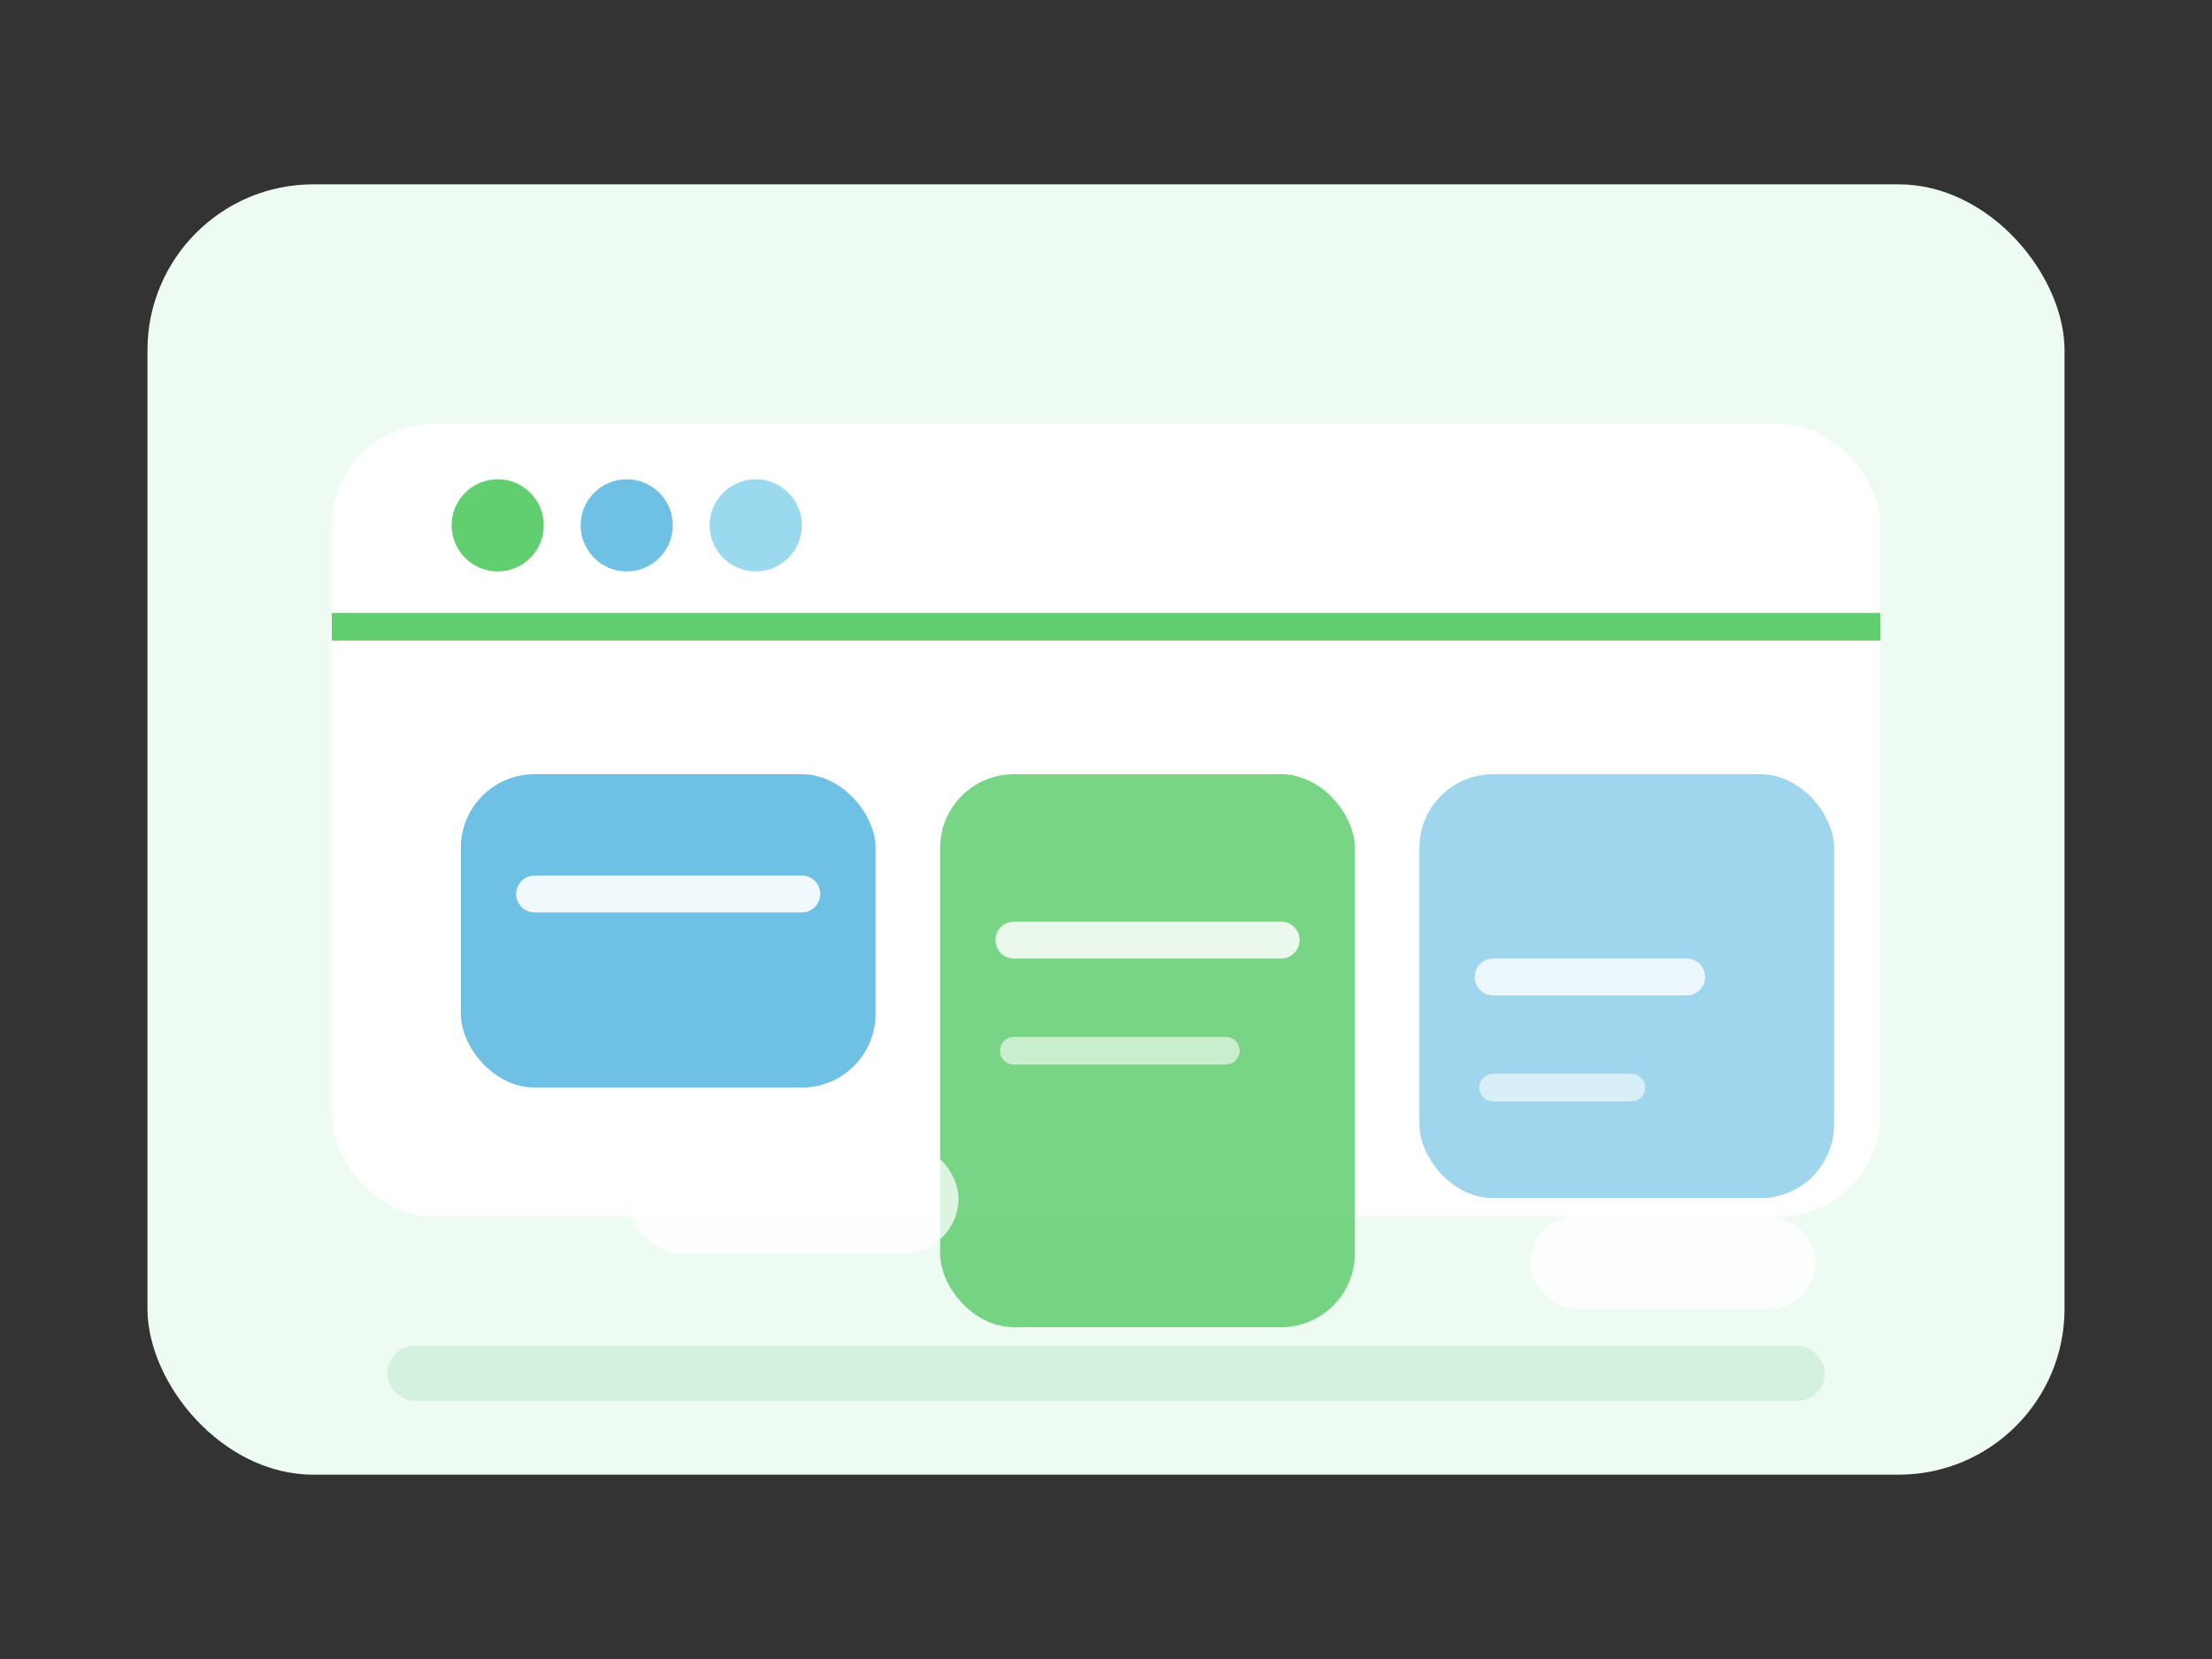 <svg width="480" height="360" viewBox="0 0 480 360" fill="none" xmlns="http://www.w3.org/2000/svg">
  <rect x="0" y="0" width="480" height="360" fill="#333333" stroke="none"/>
  <rect x="32" y="40" width="416" height="280" rx="36" fill="#EEFBF2"/>
  <rect x="72" y="92" width="336" height="172" rx="22" fill="#FFFFFF"/>
  <path d="M72 136H408" stroke="#61CE70" stroke-width="6"/>
  <circle cx="108" cy="114" r="10" fill="#61CE70"/>
  <circle cx="136" cy="114" r="10" fill="#6EC1E4"/>
  <circle cx="164" cy="114" r="10" fill="#9BD9EE"/>
  <rect x="100" y="168" width="90" height="68" rx="16" fill="#6EC1E4"/>
  <rect x="204" y="168" width="90" height="120" rx="16" fill="#61CE70" opacity="0.85"/>
  <rect x="308" y="168" width="90" height="92" rx="16" fill="#6EC1E4" opacity="0.65"/>
  <path d="M116 194H174" stroke="white" stroke-width="8" stroke-linecap="round" opacity="0.9"/>
  <path d="M220 204H278" stroke="white" stroke-width="8" stroke-linecap="round" opacity="0.85"/>
  <path d="M220 228H266" stroke="white" stroke-width="6" stroke-linecap="round" opacity="0.6"/>
  <path d="M324 212H366" stroke="white" stroke-width="8" stroke-linecap="round" opacity="0.8"/>
  <path d="M324 236H354" stroke="white" stroke-width="6" stroke-linecap="round" opacity="0.6"/>
  <rect x="136" y="248" width="72" height="24" rx="12" fill="#FFFFFF" opacity="0.75"/>
  <rect x="332" y="264" width="62" height="20" rx="10" fill="#FFFFFF" opacity="0.75"/>
  <rect x="84" y="292" width="312" height="12" rx="6" fill="#D3F1DD"/>
</svg>
